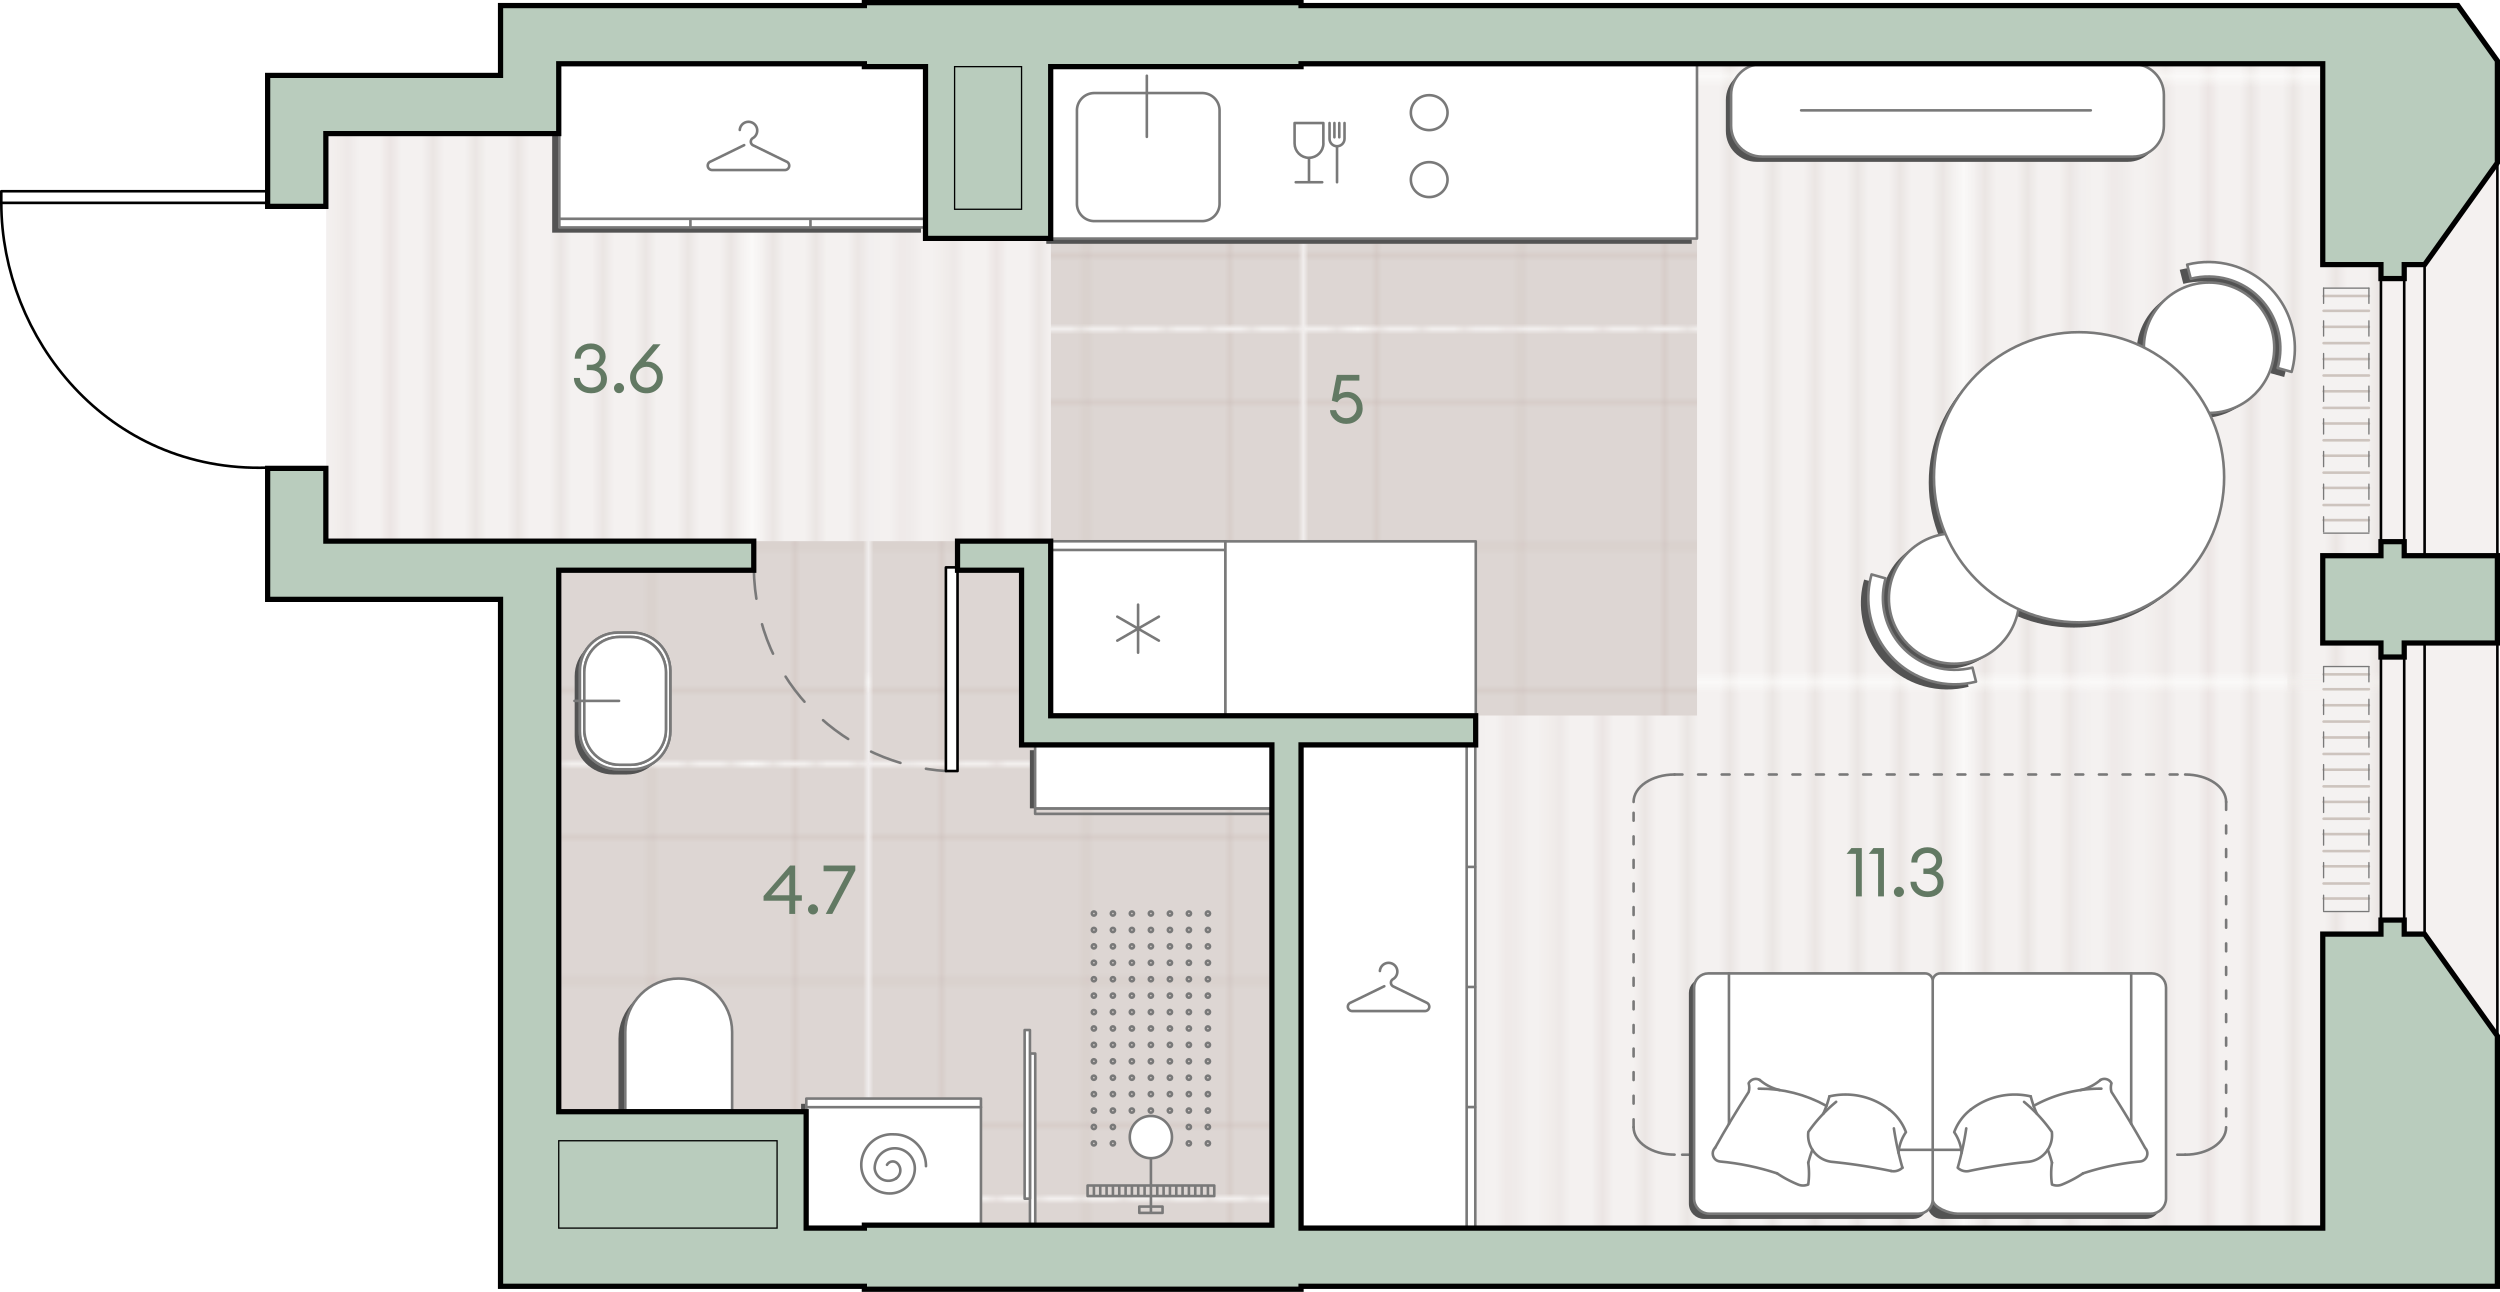 <?xml version="1.0" encoding="UTF-8" standalone="no"?>
<svg
   xml:space="preserve"
   width="477.14"
   height="246.56"
   version="1.0"
   viewBox="0 0 477.14 246.56"
   id="svg193"
   sodipodi:docname="uV1nrmRZuGeZAn1L.svg"
   xmlns:inkscape="http://www.inkscape.org/namespaces/inkscape"
   xmlns:sodipodi="http://sodipodi.sourceforge.net/DTD/sodipodi-0.dtd"
   xmlns:xlink="http://www.w3.org/1999/xlink"
   xmlns="http://www.w3.org/2000/svg"
   xmlns:svg="http://www.w3.org/2000/svg"><defs
     id="defs197" /><sodipodi:namedview
     id="namedview195"
     pagecolor="#ffffff"
     bordercolor="#000000"
     borderopacity="0.25"
     inkscape:showpageshadow="2"
     inkscape:pageopacity="0.0"
     inkscape:pagecheckerboard="0"
     inkscape:deskcolor="#d1d1d1" /><pattern
     id="a_878"
     width="56.44"
     height="56.44"
     x="-447.75"
     y="73.78"
     patternUnits="userSpaceOnUse"
     style="overflow:visible"
     viewBox="0 -56.44 56.44 56.44"><path
       d="M0-56.44h56.44V0H0z"
       style="fill:none"
       id="path2" /><path
       d="M0-56.44h56.44V0H0z"
       style="fill:none"
       id="path4" /><path
       d="M0-56.44h56.44V0H0z"
       style="fill:#f4f1f0"
       id="path6" /><path
       d="M54.67 0v-56.44M50.6 0v-56.44M46.53 0v-56.44M42.46 0v-56.44M38.39 0v-56.44M34.32 0v-56.44M30.26 0v-56.44M26.19 0v-56.44M22.12 0v-56.44M18.05 0v-56.44M13.98 0v-56.44M9.91 0v-56.44M5.85 0v-56.44M1.78 0v-56.44"
       style="fill:none;stroke:#d1c4be;stroke-width:.25;stroke-miterlimit:10"
       id="path8" /></pattern><pattern
     id="c_576"
     width="82.02"
     height="82.02"
     x="-447.75"
     y="73.78"
     patternUnits="userSpaceOnUse"
     style="overflow:visible"
     viewBox="0 -82.02 82.02 82.02"><path
       d="M0-82.02h82.02V0H0z"
       style="fill:none"
       id="path11" /><path
       d="M0-82.02h82.02V0H0z"
       style="fill:none"
       id="path13" /><path
       d="M0-82.02h82.02V0H0z"
       style="fill:#ddd6d3"
       id="path15" /><path
       d="M0-68.35h82.02M0-41.01h82.02M0-13.67h82.02M41.01-82.02V0M13.67-82.02V0m54.68-82.02V0"
       style="fill:none;stroke:#c7b6b1;stroke-width:.25;stroke-miterlimit:10"
       id="path17" /></pattern><path
     d="M476.89 31.57v73.99h.25v17.67h-.25v73.99l.25.35V246H248.81v.56h-84.33V246H95.03V114.89H50.58V89.51c-.4.01-.8.02-1.2.02-12.85 0-24.42-4.65-33.57-13.52C5.76 66.27 0 52.68 0 38.72V36.5c0-.14.11-.25.25-.25h50.33V13.89h44.44V.56h69.44V0h84.33v.55h220.55l7.78 10.9v19.76l-.09.13z"
     style="fill:#fff"
     id="path20" /><path
     d="M436.57 24.84h40.07v191.25h-40.07z"
     style="fill:#f4f1f0"
     id="path22" /><pattern
     xlink:href="#a_878"
     id="b_193"
     patternTransform="matrix(2.029 0 0 -2.029 16319.31 -33491.605)" /><path
     d="M106.69 12.17V25.5H62.24v77.88h44.45v131.01h347.77V12.17z"
     style="fill:url(#b_193)"
     id="path25" /><pattern
     xlink:href="#c_576"
     id="d_464"
     patternTransform="matrix(1 0 0 -1 198.969 -17210.918)" /><path
     d="M200.57 10.04h123.31v126.52H200.57z"
     style="fill:url(#d_464)"
     id="path28" /><pattern
     xlink:href="#c_576"
     id="e_561"
     patternTransform="matrix(1 0 0 -1 198.969 -17210.918)" /><path
     d="M106.69 103.28H242.8v132.16H106.69z"
     style="fill:url(#e_561)"
     id="path31" /><path
     d="M406.09 30.89h-70.8c-3.26 0-5.9-2.64-5.9-5.9V19.1c0-3.26 2.64-5.9 5.9-5.9h70.8c3.26 0 5.9 2.64 5.9 5.9v5.89c0 3.26-2.64 5.9-5.9 5.9m-63.33-8.83h55.28M199.69 13.2h123.19v33.33H199.69z"
     style="fill:#535353"
     id="path33" /><path
     d="M424.87 153.06v62.07M319.6 147.82h97.45m-105.27 67.31v-62.07m105.27 67.32H319.6"
     style="fill:none;stroke:#797979;stroke-width:.5;stroke-linecap:round;stroke-linejoin:round;stroke-miterlimit:10;stroke-dasharray:1.5,3"
     id="path35" /><path
     d="M424.87 153.06c0-2.9-3.5-5.24-7.82-5.24m0 72.56c4.32 0 7.82-2.35 7.82-5.24M319.6 147.82c-4.32 0-7.82 2.35-7.82 5.24m0 62.07c0 2.9 3.5 5.24 7.82 5.24"
     style="fill:none;stroke:#797979;stroke-width:.5;stroke-linecap:round;stroke-linejoin:round;stroke-miterlimit:10"
     id="path37" /><path
     d="M369.3 186.78h40.39c1.5 0 2.71 1.21 2.71 2.71v40.25c0 1.6-1.3 2.9-2.9 2.9h-38.93c-1.5 0-2.71-1.21-2.71-2.71v-41.72c.01-.78.65-1.43 1.44-1.43"
     style="fill:#535353"
     id="path39" /><path
     d="M366.43 186.78h-41.39c-1.5 0-2.71 1.21-2.71 2.71v40.25c0 1.6 1.3 2.9 2.9 2.9h39.93c1.5 0 2.71-1.21 2.71-2.71v-41.72c0-.78-.65-1.43-1.44-1.43"
     style="fill:#535353"
     id="path41" /><path
     d="M370.3 185.78h40.39c1.5 0 2.71 1.21 2.71 2.71v40.25c0 1.6-1.3 2.9-2.9 2.9h-36.93c-1.5 0-4.71-1.21-4.71-2.71v-41.72c.01-.78.65-1.43 1.44-1.43"
     style="fill:#fff;stroke:#797979;stroke-width:.5;stroke-linecap:round;stroke-linejoin:round;stroke-miterlimit:10"
     id="path43" /><path
     d="M367.43 185.78h-41.39c-1.5 0-2.71 1.21-2.71 2.71v40.25c0 1.6 1.3 2.9 2.9 2.9h39.93c1.5 0 2.71-1.21 2.71-2.71v-41.72c0-.78-.65-1.43-1.44-1.43"
     style="fill:#fff;stroke:#797979;stroke-width:.5;stroke-linecap:round;stroke-linejoin:round;stroke-miterlimit:10"
     id="path45" /><path
     d="M339.18 223.95c-3.54-1.17-7.2-1.93-10.9-2.27m-.95-2.61c-.6.6-.59 1.57.01 2.17.25.25.58.4.94.44"
     style="fill:none;stroke:#797979;stroke-width:.5;stroke-linecap:round;stroke-linejoin:round;stroke-miterlimit:10"
     id="path47" /><path
     d="M333.74 208.42c-2.25 3.48-4.39 7.04-6.41 10.66m6.41-10.66c.16-.54.16-1.12 0-1.66m12.16 12.67c-.3.82-.57 1.64-.79 2.48m-9.24-15.78c-.72-.43-1.65-.19-2.08.53-.02.03-.04.06-.05.09m14.85 4.32c-3.95-2.2-8.4-3.33-12.93-3.29"
     style="fill:none;stroke:#797979;stroke-width:.5;stroke-linecap:round;stroke-linejoin:round;stroke-miterlimit:10"
     id="path49" /><path
     d="M335.87 206.13c1.09.93 2.39 1.59 3.78 1.91m5.46 18.03c.2-1.38.2-2.78 0-4.16m-1.95 4.16c.62.26 1.32.26 1.94 0m-5.92-2.12c1.25.84 2.59 1.55 3.98 2.12m18.3-10.71c.38 2.54.92 5.04 1.63 7.51m-2.17.62c-3.71-.78-7.46-1.36-11.23-1.74m10.91-9.98a13.67 13.67 0 0 0-11.45-2.52m1.29 1.04a29.2 29.2 0 0 0-5.31 5.74m0 .01a5.11 5.11 0 0 0 4.45 5.7c.04 0 .08.01.12.01"
     style="fill:none;stroke:#797979;stroke-width:.5;stroke-linecap:round;stroke-linejoin:round;stroke-miterlimit:10"
     id="path51" /><path
     d="M360.92 223.49c.78.17 1.59-.07 2.17-.63m.67-6.78a8.2 8.2 0 0 0-1.42 3.91m1.42-3.91c-.63-1.7-1.73-3.2-3.16-4.31m-12.63.81c.49-1.07.89-2.19 1.18-3.33m59.3 12.43a49.4 49.4 0 0 0-10.9 2.27m10.9-2.27c.84-.08 1.46-.82 1.38-1.67-.03-.35-.19-.68-.44-.94m.01 0c-2.02-3.62-4.16-7.17-6.41-10.66m0-1.66a2.93 2.93 0 0 0 0 1.66m-11.36 13.5c-.22-.84-.49-1.67-.79-2.48m12.15-12.68a1.507 1.507 0 0 0-2.03-.67c-.03.02-.06.03-.09.05m.19 1.65c-4.52-.04-8.97 1.09-12.93 3.29"
     style="fill:none;stroke:#797979;stroke-width:.5;stroke-linecap:round;stroke-linejoin:round;stroke-miterlimit:10"
     id="path53" /><path
     d="M397.08 208.05a9 9 0 0 0 3.78-1.91m-9.23 15.77c-.2 1.38-.2 2.78 0 4.16m0 0c.62.26 1.32.26 1.94 0m0 0c1.39-.57 2.73-1.28 3.98-2.12m-23.91-1.08c.71-2.46 1.26-4.97 1.63-7.51m11.77 6.39c-3.77.37-7.52.96-11.23 1.74m11.77-14.24c-4-.92-8.21 0-11.45 2.52m15.48 4.27a29.2 29.2 0 0 0-5.31-5.74m.74 11.45a5.11 5.11 0 0 0 4.58-5.59c0-.04-.01-.08-.01-.12m-17.97 6.83c.57.56 1.39.79 2.17.63"
     style="fill:none;stroke:#797979;stroke-width:.5;stroke-linecap:round;stroke-linejoin:round;stroke-miterlimit:10"
     id="path55" /><path
     d="M374.39 219.99c-.13-1.4-.62-2.75-1.42-3.91m3.16-4.31a9.7 9.7 0 0 0-3.16 4.31m14.61-6.83c.29 1.14.69 2.26 1.18 3.33m-14.44 6.87h-5.45m37.88-4.96v-28.71m-44.34 33.67h6.46m-38.89-4.96v-28.71"
     style="fill:none;stroke:#797979;stroke-width:.5;stroke-linecap:round;stroke-linejoin:round;stroke-miterlimit:10"
     id="path57" /><path
     d="M200.55 103.32h33.33v33.33h-33.33z"
     style="fill:#fff;stroke:#797979;stroke-width:.5;stroke-linecap:round;stroke-linejoin:round;stroke-miterlimit:10"
     transform="rotate(-180 217.213 119.982)"
     id="path59" /><path
     d="M233.88 104.96h-33.33m16.66 19.61v-9.17m-3.97 6.87 7.94-4.58m-7.94 0 7.94 4.58"
     style="fill:none;stroke:#797979;stroke-width:.5;stroke-linecap:round;stroke-linejoin:round;stroke-miterlimit:10"
     id="path61" /><path
     d="M200.69 12.2h123.19v33.33H200.69z"
     style="fill:#fff;stroke:#797979;stroke-width:.5;stroke-linecap:round;stroke-linejoin:round;stroke-miterlimit:10"
     id="path63" /><path
     d="M218.88 26.12V14.46m10.55 3.3h-20.56c-1.84 0-3.33 1.49-3.33 3.33v17.78c0 1.84 1.49 3.33 3.33 3.33h20.56c1.84 0 3.33-1.49 3.33-3.33V21.09a3.316 3.316 0 0 0-3.33-3.33m43.34 13.19c1.93 0 3.5 1.49 3.5 3.33s-1.57 3.33-3.5 3.33-3.5-1.49-3.5-3.33 1.57-3.33 3.5-3.33m0-12.78c1.93 0 3.5 1.49 3.5 3.33s-1.57 3.33-3.5 3.33-3.5-1.49-3.5-3.33 1.57-3.33 3.5-3.33"
     style="fill:none;stroke:#797979;stroke-width:.5;stroke-linecap:round;stroke-linejoin:round;stroke-miterlimit:10"
     id="path65" /><path
     d="M128.23 188.06c5.63 0 10.2 4.57 10.2 10.2v26.77h-20.39v-26.77c-.01-5.63 4.56-10.2 10.19-10.2m-10.2 25.24h20.4"
     style="fill:#535353"
     id="path67" /><path
     d="M129.53 186.76c5.63 0 10.2 4.57 10.2 10.2v26.77h-20.39v-26.77c-.01-5.63 4.56-10.2 10.19-10.2"
     style="fill:#fff;stroke:#797979;stroke-width:.5;stroke-linecap:round;stroke-linejoin:round;stroke-miterlimit:10"
     id="path69" /><path
     d="M119.33 212h20.4"
     style="fill:none;stroke:#797979;stroke-width:.5;stroke-linecap:round;stroke-linejoin:round;stroke-miterlimit:10"
     id="path71" /><path
     d="M126.93 129.03v11.5c0 4.02-3.26 7.29-7.29 7.29h-2.67c-4.02 0-7.29-3.26-7.29-7.29v-11.5c0-4.02 3.26-7.29 7.29-7.29h2.67c4.03 0 7.29 3.26 7.29 7.29"
     style="fill:#535353"
     id="path73" /><path
     d="M127.93 128.03v11.5c0 4.02-3.26 7.29-7.29 7.29h-2.67c-4.02 0-7.29-3.26-7.29-7.29v-11.5c0-4.02 3.26-7.29 7.29-7.29h2.67c4.03 0 7.29 3.26 7.29 7.29"
     style="fill:#fff;stroke:#797979;stroke-width:.5;stroke-linecap:round;stroke-linejoin:round;stroke-miterlimit:10"
     id="path75" /><path
     d="M127.93 128.03v11.5c0 4.02-3.26 7.29-7.29 7.29h-2.67c-4.02 0-7.29-3.26-7.29-7.29v-11.5c0-4.02 3.26-7.29 7.29-7.29h2.67c4.03 0 7.29 3.26 7.29 7.29"
     style="fill:#fff;stroke:#797979;stroke-width:.5;stroke-linecap:round;stroke-linejoin:round;stroke-miterlimit:10"
     id="path77" /><path
     d="M127.1 128.3v10.93c0 3.72-3.01 6.73-6.73 6.73h-2.12c-3.72 0-6.73-3.01-6.73-6.73V128.3c0-3.72 3.01-6.73 6.73-6.73h2.12c3.72 0 6.73 3.02 6.73 6.73"
     style="fill:#fff;stroke:#797979;stroke-width:.5;stroke-linecap:round;stroke-linejoin:round;stroke-miterlimit:10"
     id="path79" /><path
     d="M127.1 128.3v10.93c0 3.72-3.01 6.73-6.73 6.73h-2.12c-3.72 0-6.73-3.01-6.73-6.73V128.3c0-3.72 3.01-6.73 6.73-6.73h2.12c3.72 0 6.73 3.02 6.73 6.73"
     style="fill:#fff;stroke:#797979;stroke-width:.5;stroke-linecap:round;stroke-linejoin:round;stroke-miterlimit:10"
     id="path81" /><path
     d="M118.15 133.77h-8.51"
     style="fill:none;stroke:#797979;stroke-width:.5;stroke-linecap:round;stroke-linejoin:round;stroke-miterlimit:10"
     id="path83" /><circle
     cx="395.8"
     cy="92.09"
     r="27.69"
     style="fill:#535353"
     id="circle85" /><path
     d="M355.78 110.61c-2.47 8.77 2.63 17.88 11.4 20.36 2.79.79 5.73.83 8.54.11l-.68-2.68c-2.34.59-4.79.56-7.1-.09-7.3-2.06-11.54-9.64-9.48-16.94zm60.23-59.12c2.81-.71 5.75-.67 8.54.11 8.77 2.47 13.87 11.59 11.4 20.36l-2.67-.75c2.06-7.3-2.19-14.88-9.48-16.94-2.32-.65-4.77-.69-7.1-.09z"
     style="fill:#535353"
     id="path87" /><circle
     cx="371.53"
     cy="115.21"
     r="12.44"
     style="fill:#535353"
     id="circle89" /><circle
     cx="420.2"
     cy="67.35"
     r="12.44"
     style="fill:#535353"
     id="circle91" /><path
     d="M357.2 109.63c-2.47 8.77 2.63 17.88 11.4 20.36 2.79.79 5.73.83 8.54.11l-.68-2.68c-2.34.59-4.79.56-7.1-.09-7.3-2.06-11.54-9.64-9.48-16.94zm60.23-59.12c2.81-.71 5.75-.67 8.54.11 8.77 2.47 13.87 11.59 11.4 20.36l-2.67-.75c2.06-7.3-2.19-14.88-9.48-16.94-2.32-.65-4.77-.69-7.1-.09z"
     style="fill:#fff;stroke:#797979;stroke-width:.5;stroke-linecap:round;stroke-linejoin:round;stroke-miterlimit:10"
     id="path93" /><circle
     cx="372.95"
     cy="114.23"
     r="12.44"
     style="fill:#fff;stroke:#797979;stroke-width:.5;stroke-linecap:round;stroke-linejoin:round;stroke-miterlimit:10"
     id="circle95" /><circle
     cx="421.61"
     cy="66.37"
     r="12.44"
     style="fill:#fff;stroke:#797979;stroke-width:.5;stroke-linecap:round;stroke-linejoin:round;stroke-miterlimit:10"
     id="circle97" /><circle
     cx="396.8"
     cy="91.09"
     r="27.69"
     style="fill:#fff;stroke:#797979;stroke-width:.5;stroke-linecap:round;stroke-linejoin:round;stroke-miterlimit:10"
     id="circle99" /><path
     d="M233.88 103.32h47.78v33.33h-47.78z"
     style="fill:#fff;stroke:#797979;stroke-width:.5;stroke-linecap:round;stroke-linejoin:round;stroke-miterlimit:10"
     id="path101" /><path
     d="M124.99-6.37h31.18v70.39h-31.18z"
     style="fill:#535353"
     transform="rotate(-90 140.575 28.821)"
     id="path103" /><path
     d="M126.2-7.16h31.12v70.02H126.2z"
     style="fill:#fff;stroke:#797979;stroke-width:.5;stroke-linecap:round;stroke-linejoin:round;stroke-miterlimit:10"
     transform="rotate(-90 141.762 27.849)"
     id="path105" /><path
     d="M131.77 43.36v-1.6m22.91 1.6v-1.6m-18.77-9.31h6.94m-.82-4.75-6.42 3.14m0 0c-.43.16-.64.64-.48 1.07.12.32.43.54.78.54m7.76-6.08c.8-.45 1.09-1.47.64-2.27s-1.47-1.09-2.27-.64c-.49.28-.81.78-.85 1.34m8.61 7.65h-6.95m.82-4.75 6.42 3.14m-.29 1.61c.46 0 .83-.37.83-.83a.84.84 0 0 0-.54-.78m-6.42-4.47a.78.78 0 0 0 0 1.33m-36.92 14.06h70.02"
     style="fill:none;stroke:#797979;stroke-width:.5;stroke-linecap:round;stroke-linejoin:round;stroke-miterlimit:10"
     id="path107" /><path
     d="M248.47 142.26h33.1v92.22h-33.1z"
     style="fill:#fff;stroke:#797979;stroke-width:.5;stroke-linecap:round;stroke-linejoin:round;stroke-miterlimit:10"
     transform="rotate(-180 265.02 188.37)"
     id="path109" /><path
     d="M281.52 165.45h-1.6m1.6 22.92h-1.6m1.6 22.92h-1.6m-21.84-18.32h6.94m-.82-4.74-6.42 3.13m0 0c-.43.16-.64.64-.48 1.07.12.32.43.54.78.54m7.76-6.08c.8-.45 1.09-1.47.64-2.27s-1.47-1.09-2.27-.64c-.49.28-.81.78-.85 1.34m8.6 7.65h-6.94m.82-4.74 6.42 3.13m-.3 1.61c.46 0 .83-.37.83-.83a.84.84 0 0 0-.54-.78m-6.41-4.47a.78.78 0 0 0 0 1.33m14.08-45.96v92.22"
     style="fill:none;stroke:#797979;stroke-width:.5;stroke-linecap:round;stroke-linejoin:round;stroke-miterlimit:10"
     id="path111" /><path
     d="M452.12 173.97v-46.76h-8.65v46.76z"
     style="fill-rule:evenodd;clip-rule:evenodd;fill:#f4f2f1"
     id="path113" /><path
     d="M443.47 131.54h8.65m-8.65 6.18h8.65m-8.65-3.12h8.65m-8.65-5.89h8.65m-8.65 12.04h8.65m-8.65 6.15h8.65m-8.65 6.15h8.65m-8.65 6.15h8.65m-8.65 6.14h8.65m-8.65 6.15h8.65m-8.65-27.59h8.65m-8.65 6.18h8.65m-8.65 6.18h8.65m-8.65 6.18h8.65m-8.65 6.18h8.65"
     style="fill:none;stroke:#cdc4be;stroke-width:.5;stroke-linecap:round;stroke-linejoin:round;stroke-miterlimit:10"
     id="path115" /><path
     d="M443.47 127.23v46.74m8.65-46.74v46.74"
     style="fill:none;stroke:#797979;stroke-width:.255;stroke-linecap:round;stroke-linejoin:round;stroke-miterlimit:10;stroke-dasharray:2.9,3.333"
     id="path117" /><path
     d="M443.47 173.97h8.65m0-46.76h-8.65"
     style="fill:none;stroke:#797979;stroke-width:.255;stroke-linecap:round;stroke-linejoin:round;stroke-miterlimit:10"
     id="path119" /><path
     d="M452.12 101.75V54.99h-8.65v46.76z"
     style="fill-rule:evenodd;clip-rule:evenodd;fill:#f4f2f1"
     id="path121" /><path
     d="M443.47 59.32h8.65m-8.65 6.17h8.65m-8.65-3.11h8.65m-8.65-5.89h8.65m-8.65 12.04h8.65m-8.65 6.15h8.65m-8.65 6.15h8.65m-8.65 6.14h8.65m-8.65 6.15h8.65m-8.65 6.15h8.65m-8.65-27.6h8.65m-8.65 6.18h8.65m-8.65 6.18h8.65m-8.65 6.18h8.65m-8.65 6.18h8.65"
     style="fill:none;stroke:#cdc4be;stroke-width:.5;stroke-linecap:round;stroke-linejoin:round;stroke-miterlimit:10"
     id="path123" /><path
     d="M443.47 55v46.75M452.12 55v46.75"
     style="fill:none;stroke:#797979;stroke-width:.255;stroke-linecap:round;stroke-linejoin:round;stroke-miterlimit:10;stroke-dasharray:2.9,3.333"
     id="path125" /><path
     d="M443.47 101.75h8.65m0-46.76h-8.65"
     style="fill:none;stroke:#797979;stroke-width:.255;stroke-linecap:round;stroke-linejoin:round;stroke-miterlimit:10"
     id="path127" /><path
     d="M407.09 29.89h-70.8c-3.26 0-5.9-2.64-5.9-5.9V18.1c0-3.26 2.64-5.9 5.9-5.9h70.8c3.26 0 5.9 2.64 5.9 5.9v5.89c0 3.26-2.64 5.9-5.9 5.9m-63.33-8.83h55.28"
     style="fill:#fff;stroke:#797979;stroke-width:.5;stroke-linecap:round;stroke-linejoin:round;stroke-miterlimit:10"
     id="path129" /><path
     d="M157.08 206.47h24.94v33.33h-24.94z"
     style="fill:#535353"
     transform="rotate(-90 169.555 223.135)"
     id="path131" /><path
     d="M186.22 212.31h-33.33M170.23 223a1.25 1.25 0 0 0-1.77.08c-.06.07-.12.15-.17.23m1.74 2.59a1.86 1.86 0 0 0 .48-2.58c-.08-.11-.17-.22-.27-.31"
     style="fill:#535353"
     id="path133" /><path
     d="M165.94 223.99a2.624 2.624 0 0 0 4.1 1.91m-.27-5.74a3.83 3.83 0 0 0-3.83 3.83m7.66 0a3.83 3.83 0 0 0-3.83-3.83m-.96 8.62a4.79 4.79 0 0 0 4.79-4.79m-10.22-.64c0 3 2.43 5.43 5.43 5.43m.85-11.28a5.866 5.866 0 0 0-6.27 5.43c-.01.14-.01.28-.01.42m12.35.22c0-3.35-2.72-6.07-6.07-6.07"
     style="fill:#535353"
     id="path135" /><path
     d="M158.08 205.47h24.94v33.33h-24.94z"
     style="fill:#fff;stroke:#797979;stroke-width:.5;stroke-linecap:round;stroke-linejoin:round;stroke-miterlimit:10"
     transform="rotate(-90 170.555 222.135)"
     id="path137" /><path
     d="M187.22 211.31h-33.33M171.23 222a1.25 1.25 0 0 0-1.77.08c-.06.07-.12.15-.17.23m1.74 2.59a1.86 1.86 0 0 0 .48-2.58c-.08-.11-.17-.22-.27-.31"
     style="fill:none;stroke:#797979;stroke-width:.5;stroke-linecap:round;stroke-linejoin:round;stroke-miterlimit:10"
     id="path139" /><path
     d="M166.94 222.99a2.624 2.624 0 0 0 4.1 1.91m-.27-5.74a3.83 3.83 0 0 0-3.83 3.83m7.66 0a3.83 3.83 0 0 0-3.83-3.83m-.96 8.62a4.79 4.79 0 0 0 4.79-4.79m-10.22-.64c0 3 2.43 5.43 5.43 5.43m.85-11.28a5.866 5.866 0 0 0-6.27 5.43c-.01.14-.01.28-.01.42m12.35.22c0-3.35-2.72-6.07-6.07-6.07"
     style="fill:none;stroke:#797979;stroke-width:.5;stroke-linecap:round;stroke-linejoin:round;stroke-miterlimit:10"
     id="path141" /><path
     d="M196.56 143.18h45.21v11.1h-45.21z"
     style="fill:#535353"
     id="path143" /><path
     d="M196.57 233.85h46.16m0 0v-78.53m-15.83 63.3c.22 0 .4-.18.4-.4s-.18-.4-.4-.4-.4.18-.4.4.18.4.4.4m3.63 0c.22 0 .4-.18.4-.4s-.18-.4-.4-.4-.4.18-.4.4.18.4.4.4m-21.76 0c.22 0 .4-.18.4-.4s-.18-.4-.4-.4-.4.18-.4.4.18.4.4.4m3.63 0c.22 0 .4-.18.4-.4s-.18-.4-.4-.4-.4.18-.4.4.18.4.4.4m14.5-3.13c.22 0 .4-.18.4-.4s-.18-.4-.4-.4-.4.18-.4.4.18.4.4.4m3.63 0c.22 0 .4-.18.4-.4s-.18-.4-.4-.4-.4.18-.4.4.18.4.4.4m-21.76 0c.22 0 .4-.18.4-.4s-.18-.4-.4-.4-.4.18-.4.4.18.4.4.4m3.63 0c.22 0 .4-.18.4-.4s-.18-.4-.4-.4-.4.18-.4.4.18.4.4.4m7.25-25.07c.22 0 .4-.18.4-.4s-.18-.4-.4-.4-.4.18-.4.4.18.4.4.4m3.63 0c.22 0 .4-.18.4-.4s-.18-.4-.4-.4-.4.18-.4.4c-.01.22.17.4.4.4m3.62 0c.22 0 .4-.18.4-.4s-.18-.4-.4-.4-.4.18-.4.4.18.4.4.4m3.63 0c.22 0 .4-.18.4-.4s-.18-.4-.4-.4-.4.18-.4.4.18.4.4.4m-21.76 0c.22 0 .4-.18.4-.4s-.18-.4-.4-.4-.4.18-.4.4.18.4.4.4m3.63 0c.22 0 .4-.18.4-.4s-.18-.4-.4-.4-.4.18-.4.4.18.4.4.4m3.62 0c.22 0 .4-.18.4-.4s-.18-.4-.4-.4-.4.18-.4.4.18.4.4.4m3.63 21.94c.22 0 .4-.18.4-.4s-.18-.4-.4-.4-.4.18-.4.4.18.4.4.4m3.63 0c.22 0 .4-.18.4-.4s-.18-.4-.4-.4-.4.18-.4.4.17.4.4.4m3.62 0c.22 0 .4-.18.4-.4s-.18-.4-.4-.4-.4.18-.4.4.18.4.4.4m3.63 0c.22 0 .4-.18.4-.4s-.18-.4-.4-.4-.4.18-.4.4.18.4.4.4m-21.76 0c.22 0 .4-.18.4-.4s-.18-.4-.4-.4-.4.18-.4.4.18.4.4.4m3.63 0c.22 0 .4-.18.4-.4s-.18-.4-.4-.4-.4.18-.4.4.18.4.4.4m3.62 0c.22 0 .4-.18.4-.4s-.18-.4-.4-.4-.4.18-.4.4.18.4.4.4m3.63-3.14c.22 0 .4-.18.4-.4s-.18-.4-.4-.4-.4.18-.4.4.18.4.4.4m3.63 0c.22 0 .4-.18.4-.4s-.18-.4-.4-.4-.4.18-.4.4c-.01.22.17.4.4.4m3.62 0c.22 0 .4-.18.4-.4s-.18-.4-.4-.4-.4.18-.4.4.18.4.4.4m3.63 0c.22 0 .4-.18.4-.4s-.18-.4-.4-.4-.4.18-.4.4.18.4.4.4m-21.76 0c.22 0 .4-.18.4-.4s-.18-.4-.4-.4-.4.18-.4.4.18.4.4.4m3.63 0c.22 0 .4-.18.4-.4s-.18-.4-.4-.4-.4.18-.4.4.18.4.4.4m3.62 0c.22 0 .4-.18.4-.4s-.18-.4-.4-.4-.4.18-.4.4.18.4.4.4m3.63-3.13c.22 0 .4-.18.4-.4s-.18-.4-.4-.4-.4.18-.4.4.18.4.4.4m3.63 0c.22 0 .4-.18.4-.4s-.18-.4-.4-.4-.4.18-.4.4c-.01.22.17.4.4.4m3.62 0c.22 0 .4-.18.4-.4s-.18-.4-.4-.4-.4.18-.4.4.18.4.4.4m3.63 0c.22 0 .4-.18.4-.4s-.18-.4-.4-.4-.4.18-.4.4.18.4.4.4m-21.76 0c.22 0 .4-.18.4-.4s-.18-.4-.4-.4-.4.18-.4.4.18.4.4.4m3.63 0c.22 0 .4-.18.4-.4s-.18-.4-.4-.4-.4.18-.4.4.18.4.4.4m3.62 0c.22 0 .4-.18.4-.4s-.18-.4-.4-.4-.4.18-.4.4.18.4.4.4m3.63-3.13c.22 0 .4-.18.4-.4s-.18-.4-.4-.4-.4.18-.4.4.18.4.4.4m3.63 0c.22 0 .4-.18.4-.4s-.18-.4-.4-.4-.4.18-.4.4c-.01.22.17.4.4.4m3.62 0c.22 0 .4-.18.4-.4s-.18-.4-.4-.4-.4.18-.4.4.18.4.4.4m3.63 0c.22 0 .4-.18.4-.4s-.18-.4-.4-.4-.4.18-.4.4.18.4.4.4m-21.76 0c.22 0 .4-.18.4-.4s-.18-.4-.4-.4-.4.18-.4.4.18.4.4.4m3.63 0c.22 0 .4-.18.4-.4s-.18-.4-.4-.4-.4.18-.4.4.18.4.4.4m3.62 0c.22 0 .4-.18.4-.4s-.18-.4-.4-.4-.4.18-.4.4.18.4.4.4m3.63-3.14c.22 0 .4-.18.4-.4s-.18-.4-.4-.4-.4.18-.4.4.18.4.4.4m3.63 0c.22 0 .4-.18.4-.4s-.18-.4-.4-.4-.4.18-.4.4.17.4.4.4m3.62 0c.22 0 .4-.18.4-.4s-.18-.4-.4-.4-.4.18-.4.4.18.4.4.4m3.63 0c.22 0 .4-.18.4-.4s-.18-.4-.4-.4-.4.18-.4.4.18.4.4.4m-21.76 0c.22 0 .4-.18.4-.4s-.18-.4-.4-.4-.4.18-.4.4.18.4.4.4m3.63 0c.22 0 .4-.18.4-.4s-.18-.4-.4-.4-.4.18-.4.4.18.4.4.4m3.62 0c.22 0 .4-.18.4-.4s-.18-.4-.4-.4-.4.18-.4.4.18.4.4.4m3.63-3.13c.22 0 .4-.18.4-.4s-.18-.4-.4-.4-.4.18-.4.4.18.4.4.4m3.63 0c.22 0 .4-.18.4-.4s-.18-.4-.4-.4-.4.18-.4.4c-.01.22.17.4.4.4m3.62 0c.22 0 .4-.18.4-.4s-.18-.4-.4-.4-.4.18-.4.4.18.4.4.4m3.63 0c.22 0 .4-.18.4-.4s-.18-.4-.4-.4-.4.18-.4.4.18.4.4.4m-21.76 0c.22 0 .4-.18.4-.4s-.18-.4-.4-.4-.4.18-.4.4.18.4.4.4m3.63 0c.22 0 .4-.18.4-.4s-.18-.4-.4-.4-.4.18-.4.4.18.4.4.4m3.62 0c.22 0 .4-.18.4-.4s-.18-.4-.4-.4-.4.18-.4.4.18.4.4.4m3.63-3.13c.22 0 .4-.18.4-.4s-.18-.4-.4-.4-.4.18-.4.4.18.4.4.4m3.63 0c.22 0 .4-.18.4-.4s-.18-.4-.4-.4-.4.18-.4.4c-.01.22.17.4.4.4m3.62 0c.22 0 .4-.18.4-.4s-.18-.4-.4-.4-.4.18-.4.4.18.4.4.4m3.63 0c.22 0 .4-.18.4-.4s-.18-.4-.4-.4-.4.18-.4.4.18.4.4.4m-21.76 0c.22 0 .4-.18.4-.4s-.18-.4-.4-.4-.4.18-.4.4.18.4.4.4m3.63 0c.22 0 .4-.18.4-.4s-.18-.4-.4-.4-.4.18-.4.4.18.4.4.4m3.62 0c.22 0 .4-.18.4-.4s-.18-.4-.4-.4-.4.18-.4.4.18.4.4.4m3.63-6.27c.22 0 .4-.18.4-.4s-.18-.4-.4-.4-.4.18-.4.4.18.4.4.4m3.63 0c.22 0 .4-.18.4-.4s-.18-.4-.4-.4-.4.18-.4.4.17.4.4.4m3.62 0c.22 0 .4-.18.4-.4s-.18-.4-.4-.4-.4.18-.4.4.18.4.4.4m3.63 0c.22 0 .4-.18.4-.4s-.18-.4-.4-.4-.4.18-.4.4.18.4.4.4m-21.76 0c.22 0 .4-.18.4-.4s-.18-.4-.4-.4-.4.18-.4.4.18.4.4.4m3.63 0c.22 0 .4-.18.4-.4s-.18-.4-.4-.4-.4.18-.4.4.18.4.4.4m3.62 0c.22 0 .4-.18.4-.4s-.18-.4-.4-.4-.4.18-.4.4.18.4.4.4m3.63-3.14c.22 0 .4-.18.4-.4s-.18-.4-.4-.4-.4.18-.4.4.18.4.4.4m3.63 0c.22 0 .4-.18.4-.4s-.18-.4-.4-.4-.4.18-.4.4c-.01.22.17.4.4.4m3.62 0c.22 0 .4-.18.4-.4s-.18-.4-.4-.4-.4.18-.4.4.18.4.4.4m3.63 0c.22 0 .4-.18.4-.4s-.18-.4-.4-.4-.4.18-.4.4.18.4.4.4m-21.76 0c.22 0 .4-.18.4-.4s-.18-.4-.4-.4-.4.18-.4.4.18.4.4.4m3.63 0c.22 0 .4-.18.4-.4s-.18-.4-.4-.4-.4.18-.4.4.18.4.4.4m3.62 0c.22 0 .4-.18.4-.4s-.18-.4-.4-.4-.4.18-.4.4.18.4.4.4m3.63-3.13c.22 0 .4-.18.4-.4s-.18-.4-.4-.4-.4.18-.4.4.18.4.4.4m3.63 0c.22 0 .4-.18.4-.4s-.18-.4-.4-.4-.4.18-.4.4c-.01.22.17.4.4.4m3.62 0c.22 0 .4-.18.4-.4s-.18-.4-.4-.4-.4.18-.4.4.18.4.4.4m3.63 0c.22 0 .4-.18.4-.4s-.18-.4-.4-.4-.4.18-.4.4.18.4.4.4m-21.76 0c.22 0 .4-.18.4-.4s-.18-.4-.4-.4-.4.18-.4.4.18.4.4.4m3.63 0c.22 0 .4-.18.4-.4s-.18-.4-.4-.4-.4.18-.4.4.18.4.4.4m3.62 0c.22 0 .4-.18.4-.4s-.18-.4-.4-.4-.4.18-.4.4.18.4.4.4m3.63-3.13c.22 0 .4-.18.4-.4s-.18-.4-.4-.4-.4.18-.4.4.18.4.4.4m3.63 0c.22 0 .4-.18.4-.4s-.18-.4-.4-.4-.4.18-.4.4.17.4.4.4m3.62 0c.22 0 .4-.18.4-.4s-.18-.4-.4-.4-.4.18-.4.4.18.4.4.4m3.63 0c.22 0 .4-.18.4-.4s-.18-.4-.4-.4-.4.18-.4.4.18.4.4.4m-21.76 0c.22 0 .4-.18.4-.4s-.18-.4-.4-.4-.4.18-.4.4.18.4.4.4m3.63 0c.22 0 .4-.18.4-.4s-.18-.4-.4-.4-.4.18-.4.4.18.4.4.4m3.62 0c.22 0 .4-.18.4-.4s-.18-.4-.4-.4-.4.18-.4.4.18.4.4.4m3.63-3.14c.22 0 .4-.18.4-.4s-.18-.4-.4-.4-.4.18-.4.4.18.4.4.4m3.63 0c.22 0 .4-.18.4-.4s-.18-.4-.4-.4-.4.18-.4.4c-.01.22.17.4.4.4m3.62 0c.22 0 .4-.18.4-.4s-.18-.4-.4-.4-.4.18-.4.4.18.4.4.4m3.63 0c.22 0 .4-.18.4-.4s-.18-.4-.4-.4-.4.18-.4.4.18.4.4.4m-21.76 0c.22 0 .4-.18.4-.4s-.18-.4-.4-.4-.4.18-.4.4.18.4.4.4m3.63 0c.22 0 .4-.18.4-.4s-.18-.4-.4-.4-.4.18-.4.4.18.4.4.4m3.62 0c.22 0 .4-.18.4-.4s-.18-.4-.4-.4-.4.18-.4.4.18.4.4.4m3.63 56.74v-10.44m2.22 10.44h-2.22m-2.22 0h2.22m0-3.22h12.09m0 0v-2.01m0 0h-12.09m0 2.01h-12.09m0 0v-2.01m0 0h12.09m2.22 4.02h-2.22m-2.22 0h2.22m2.22 1.21v-1.21m-4.44 1.21v-1.21m13.1-2.01v-2.01m-1.21 2.01v-2.01m-1.21 2.01v-2.01m-1.21 2.01v-2.01m-1.21 2.01v-2.01m-1.2 2.01v-2.01m-1.21 2.01v-2.01m-1.21 2.01v-2.01m-1.21 2.01v-2.01m-1.21 2.01v-2.01m-1.21 2.01v-2.01m-1.21 2.01v-2.01m-1.21 2.01v-2.01m-1.2 2.01v-2.01m-1.21 2.01v-2.01m-1.21 2.01v-2.01m-1.21 2.01v-2.01m-1.21 2.01v-2.01m-1.21 2.01v-2.01"
     style="fill:none;stroke:#797979;stroke-width:.5;stroke-linecap:round;stroke-linejoin:round;stroke-miterlimit:10"
     id="path145" /><circle
     cx="219.65"
     cy="217.02"
     r="4.03"
     style="fill:#fff;stroke:#797979;stroke-width:.5;stroke-linecap:round;stroke-linejoin:round;stroke-miterlimit:10"
     id="circle147" /><path
     d="M196.57 201.07h1.01v32.81h-1.01z"
     style="fill:#fff;stroke:#797979;stroke-width:.5;stroke-linecap:round;stroke-linejoin:round;stroke-miterlimit:10"
     transform="rotate(-180 197.076 217.476)"
     id="path149" /><path
     d="M195.57 196.59h1.01v32.18h-1.01z"
     style="fill:#fff;stroke:#797979;stroke-width:.5;stroke-linecap:round;stroke-linejoin:round;stroke-miterlimit:10"
     transform="rotate(-180 196.069 212.681)"
     id="path151" /><path
     d="M197.56 154.29h44.99v1.04h-44.99z"
     style="fill:none;stroke:#797979;stroke-width:.5;stroke-linecap:round;stroke-linejoin:round;stroke-miterlimit:10"
     id="path153" /><path
     d="M197.56 142.18h45.21v12.1h-45.21z"
     style="fill:#fff;stroke:#797979;stroke-width:.5;stroke-linecap:round;stroke-linejoin:round;stroke-miterlimit:10"
     id="path155" /><path
     d="M247.08 23.48v3.89m0 0c0 1.52 1.23 2.75 2.75 2.75m0-.01v4.67m0 0h-2.53m-.22-11.3h2.75m2.74 0v3.89m-2.74 2.74c1.52 0 2.75-1.23 2.75-2.75m-2.75 7.42h2.52m.22-11.3h-2.74m3.92 0v3m0 0c0 .79.64 1.43 1.43 1.43m0 0v6.87m1.43-11.3v3m-1.43 1.43c.79 0 1.43-.64 1.43-1.43m-1.93-3v2.72m.93-2.72v2.72"
     style="fill:none;stroke:#797979;stroke-width:.5;stroke-linecap:round;stroke-linejoin:round;stroke-miterlimit:10"
     id="path157" /><path
     d="M143.86 108.29c.3 22.72 17.98 37.69 36.68 38.87"
     style="fill:none;stroke:#797979;stroke-width:.5;stroke-linecap:round;stroke-linejoin:round;stroke-miterlimit:10;stroke-dasharray:6,5"
     id="path159" /><path
     d="M180.53 108.29h2.22v38.87h-2.22z"
     style="fill:#fff;stroke:#000;stroke-width:.5;stroke-linecap:round;stroke-linejoin:round;stroke-miterlimit:10"
     id="path161" /><path
     d="M51.08 89.25C20.48 90.22.25 64.44.25 38.72"
     style="fill:none;stroke:#000;stroke-width:.5;stroke-linecap:round;stroke-linejoin:round;stroke-miterlimit:10"
     id="path163" /><path
     d="M24.56 12.19h2.22v50.83h-2.22z"
     style="fill:#fff;stroke:#000;stroke-width:.5;stroke-linecap:round;stroke-linejoin:round;stroke-miterlimit:10"
     transform="rotate(-90 25.667 37.611)"
     id="path165" /><path
     d="M454.42 53.17h4.44v50.22h-4.44z"
     style="fill:none;stroke:#000;stroke-width:.5;stroke-linecap:round;stroke-linejoin:round;stroke-miterlimit:10"
     transform="rotate(-180 456.639 78.274)"
     id="path167" /><path
     d="M462.75 106.05V50.5"
     style="fill:none;stroke:#000;stroke-width:.5;stroke-miterlimit:10"
     id="path169" /><path
     d="M454.42 125.39h4.44v50.22h-4.44z"
     style="fill:none;stroke:#000;stroke-width:.5;stroke-linecap:round;stroke-linejoin:round;stroke-miterlimit:10"
     transform="rotate(-180 456.639 150.496)"
     id="path171" /><path
     d="M462.75 178.27v-55.55"
     style="fill:none;stroke:#000;stroke-width:.5;stroke-miterlimit:10"
     id="path173" /><path
     d="M476.64 26.78v195.77"
     style="fill:none;stroke:#000;stroke-width:.5;stroke-linecap:round;stroke-linejoin:round;stroke-miterlimit:10"
     id="path175" /><path
     d="M458.86 106.06v-2.68h-4.44v2.68h-11.11v16.66h11.11v2.68h4.44v-2.68h17.78v-16.66h-13.89zm0 72.22v-2.68h-4.44v2.68h-11.11v56.11h-195v-92.22h33.33v-5.56h-81.11v-33.33h-17.78v5.55h12.22v33.34h47.78v91.66h-77.78v.56h-11.11v-22.22h-47.22V108.83h37.22v-5.55H62.19V89.39H51.08v25h44.45V245.5h69.44v.56h83.34v-.56h228.33v-47.78l-13.89-19.44zM469.1 1.06H248.31V.5h-83.34v.56H95.53v13.33H51.08v25h11.11V25.5h44.45V12.17h58.33v.55h11.67V45.5h23.89V12.72h47.78v-.55h195V50.5h11.11v2.67h4.44V50.5h3.89l13.89-19.44V11.61z"
     style="fill:#b9ccbd;stroke:#000;stroke-miterlimit:10"
     id="path177" /><path
     d="M106.64 217.72h41.67v16.67h-41.67zm75.55-205h12.78v27.22h-12.78z"
     style="fill:#b9ccbd;stroke:#000;stroke-width:.25;stroke-miterlimit:10"
     id="path179" /><g
     id="h1">
	<path
   id="h1_path"
   style="fill:none"
   d="m 99.71,7.22 h 100.58 v 96.27 H 99.71 v -0.15 H 62.19 V 20.48 H 99.7 V 7.22 Z" />
	
		<g
   aria-label="3.6"
   transform="translate(118.008,74.934)"
   id="h1_text"
   style="font-size:13px;font-family:'Euclid Circular B';text-align:center;text-anchor:middle;fill:#627963"><path
     d="m -5.181,0.13 q -1.378,0 -2.34,-0.832 -0.949,-0.845 -0.949,-2.106 h 1.131 q 0.052,0.819 0.663,1.339 0.611,0.507 1.495,0.507 0.806,0 1.339,-0.442 0.533,-0.442 0.533,-1.222 0,-0.832 -0.546,-1.248 -0.533,-0.416 -1.469,-0.416 h -0.689 v -1.027 h 0.741 q 0.741,0 1.209,-0.416 0.481,-0.416 0.494,-1.079 0,-0.65 -0.481,-1.066 -0.468,-0.416 -1.183,-0.416 -0.819,0 -1.378,0.481 -0.559,0.481 -0.559,1.339 h -1.144 q 0,-1.326 0.884,-2.119 0.884,-0.793 2.197,-0.793 1.209,0 2.002,0.702 0.806,0.689 0.806,1.833 -0.013,0.663 -0.364,1.196 -0.338,0.533 -0.884,0.819 0.702,0.286 1.105,0.884 0.403,0.585 0.403,1.365 0,1.209 -0.845,1.963 -0.845,0.754 -2.171,0.754 z"
     id="path199" /><path
     d="m 0.812,-0.182 q -0.273,0.286 -0.676,0.286 -0.403,0 -0.689,-0.286 -0.273,-0.286 -0.273,-0.689 0,-0.39 0.286,-0.676 0.286,-0.299 0.676,-0.299 0.39,0 0.676,0.299 0.286,0.286 0.286,0.676 0,0.403 -0.286,0.689 z"
     id="path201" /><path
     d="m 7.599,-0.754 q -0.884,0.884 -2.223,0.884 -1.339,0 -2.236,-0.884 -0.897,-0.884 -0.897,-2.158 0,-0.676 0.26,-1.209 0.273,-0.546 0.78,-1.144 l 3.367,-3.965 h 1.417 l -2.821,3.341 q 0.234,-0.026 0.364,-0.026 1.157,0 2.015,0.884 0.871,0.884 0.871,2.093 0,1.287 -0.897,2.184 z m -2.223,-0.195 q 0.832,0 1.404,-0.585 0.572,-0.585 0.572,-1.404 0,-0.819 -0.572,-1.404 -0.572,-0.585 -1.404,-0.585 -0.845,0 -1.417,0.585 -0.572,0.572 -0.572,1.404 0,0.832 0.572,1.417 0.572,0.572 1.417,0.572 z"
     id="path203" /></g>
</g><g
     id="s1">
	<path
   id="s1_path"
   style="fill:none"
   d="M 245.25,139.29 V 240.33 H 100.68 V 103.26 h 97.03 l 0.01,36.02 h 47.53 z" />
	
		<g
   aria-label="4.7"
   transform="translate(154.466,174.425)"
   id="s1_text"
   style="font-size:13px;font-family:'Euclid Circular B';text-align:center;text-anchor:middle;fill:#627963"><path
     d="m -3.822,0 v -2.509 h -4.914 v -0.897 l 5.057,-5.824 h 0.975 v 5.668 h 1.274 v 1.053 h -1.274 V 0 Z m -3.458,-3.562 h 3.458 V -7.54 Z"
     id="path206" /><path
     d="m 1.378,-0.182 q -0.273,0.286 -0.676,0.286 -0.403,0 -0.689,-0.286 -0.273,-0.286 -0.273,-0.689 0,-0.39 0.286,-0.676 0.286,-0.299 0.676,-0.299 0.39,0 0.676,0.299 0.286,0.286 0.286,0.676 0,0.403 -0.286,0.689 z"
     id="path208" /><path
     d="m 4.381,0 h -1.248 l 4.303,-8.138 h -4.719 V -9.23 h 6.058 v 0.936 z"
     id="path210" /></g>
</g><g
     id="c1">
	<path
   id="c1_path"
   style="fill:none"
   d="m 200.53,7.22 h 43.14 79.95 V 136.55 H 200.53 Z" />
	
		<g
   aria-label="5"
   transform="translate(256.984,80.774)"
   id="c1_text"
   style="font-size:13px;font-family:'Euclid Circular B';text-align:center;text-anchor:middle;fill:#627963"><path
     d="m -0.046,0.13 q -1.248,0 -2.158,-0.78 -0.91,-0.78 -0.936,-1.846 h 1.144 q 0.156,0.676 0.689,1.105 0.533,0.429 1.261,0.429 0.845,0 1.417,-0.572 0.572,-0.572 0.572,-1.404 0,-0.845 -0.546,-1.417 -0.546,-0.572 -1.391,-0.572 -1.157,0 -1.742,0.936 l -1.066,-0.312 0.949,-4.927 h 4.316 v 1.092 H -0.956 L -1.463,-5.499 q 0.676,-0.481 1.612,-0.481 1.287,0 2.106,0.91 0.832,0.897 0.832,2.275 0,1.222 -0.897,2.08 -0.897,0.845 -2.236,0.845 z"
     id="path213" /></g>
</g><g
     id="r1">
	<path
   id="r1_path"
   style="fill:none"
   d="M 323.84,7.22 H 454.42 V 240.33 H 325.98 323.57 245.25 V 136.55 h 78.59 V 7.22 Z" />
	
		<g
   aria-label="11.3"
   transform="translate(361.967,171.088)"
   id="r1_text"
   style="font-size:13px;font-family:'Euclid Circular B';text-align:center;text-anchor:middle;fill:#627963"><path
     d="m -7.748,0 v -8.125 h -1.781 l 0.91,-1.105 h 1.989 V 0 Z"
     id="path216" /><path
     d="m -3.523,0 v -8.125 h -1.781 l 0.91,-1.105 h 1.989 V 0 Z"
     id="path218" /><path
     d="m 1.131,-0.182 q -0.273,0.286 -0.676,0.286 -0.403,0 -0.689,-0.286 -0.273,-0.286 -0.273,-0.689 0,-0.39 0.286,-0.676 0.286,-0.299 0.676,-0.299 0.39,0 0.676,0.299 0.286,0.286 0.286,0.676 0,0.403 -0.286,0.689 z"
     id="path220" /><path
     d="m 5.954,0.13 q -1.378,0 -2.34,-0.832 -0.949,-0.845 -0.949,-2.106 h 1.131 q 0.052,0.819 0.663,1.339 0.611,0.507 1.495,0.507 0.806,0 1.339,-0.442 0.533,-0.442 0.533,-1.222 0,-0.832 -0.546,-1.248 -0.533,-0.416 -1.469,-0.416 h -0.689 v -1.027 h 0.741 q 0.741,0 1.209,-0.416 0.481,-0.416 0.494,-1.079 0,-0.65 -0.481,-1.066 -0.468,-0.416 -1.183,-0.416 -0.819,0 -1.378,0.481 -0.559,0.481 -0.559,1.339 h -1.144 q 0,-1.326 0.884,-2.119 0.884,-0.793 2.197,-0.793 1.209,0 2.002,0.702 0.806,0.689 0.806,1.833 -0.013,0.663 -0.364,1.196 -0.338,0.533 -0.884,0.819 0.702,0.286 1.105,0.884 0.403,0.585 0.403,1.365 0,1.209 -0.845,1.963 -0.845,0.754 -2.171,0.754 z"
     id="path222" /></g>
</g></svg>
